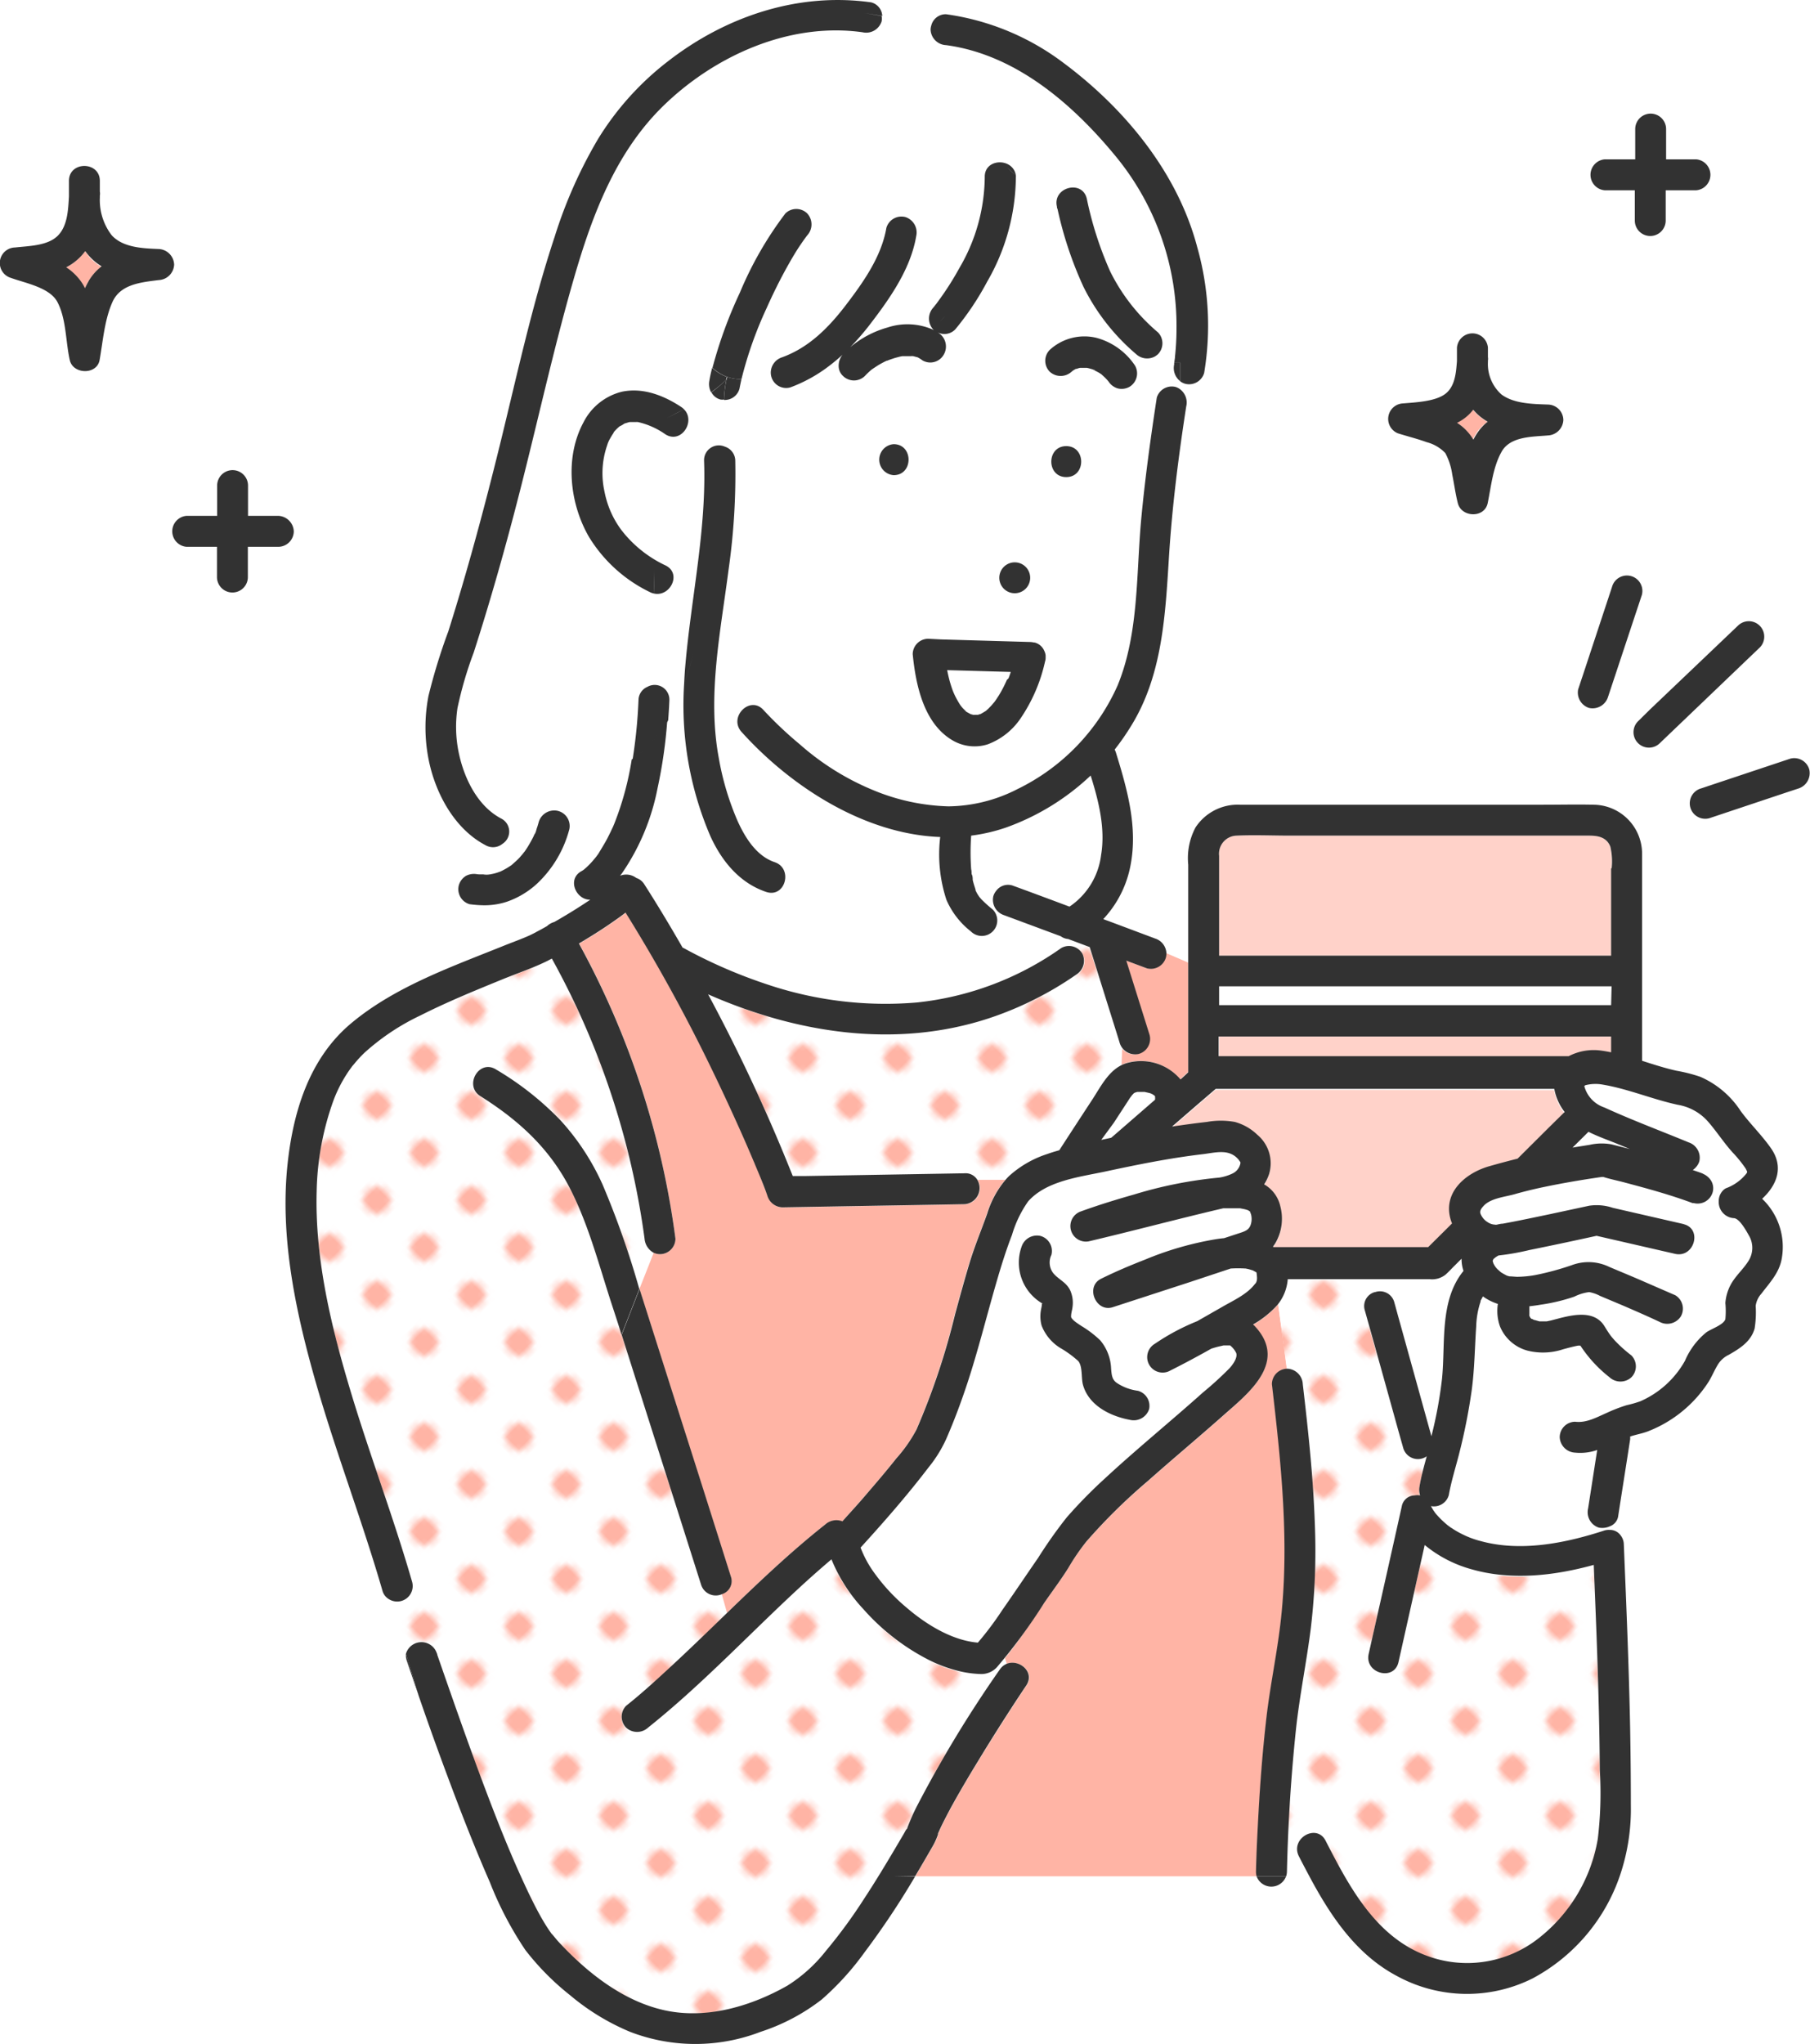 <svg id="レイヤー_1" data-name="レイヤー 1" xmlns="http://www.w3.org/2000/svg" xmlns:xlink="http://www.w3.org/1999/xlink" width="223.89" height="252.72" viewBox="0 0 223.89 252.72"><defs><style>.cls-1{fill:none;}.cls-2{fill:#fff;}.cls-3{fill:#ffb4a5;}.cls-4{fill:url(#新規パターン1_2);}.cls-5{fill:#ffd2c9;}.cls-6{fill:#323232;}</style><pattern id="新規パターン1_2" data-name="新規パターン1 2" width="12" height="12" patternTransform="translate(602.65 620.11) rotate(-45) scale(0.69)" patternUnits="userSpaceOnUse" viewBox="0 0 12 12"><rect class="cls-1" width="12" height="12"/><rect class="cls-2" x="11.75" y="11.75" width="12.5" height="12.5"/><rect class="cls-2" x="-0.25" y="11.75" width="12.5" height="12.5"/><rect class="cls-2" x="-12.25" y="11.75" width="12.5" height="12.5"/><rect class="cls-2" x="11.75" y="-0.25" width="12.5" height="12.5"/><rect class="cls-2" x="-0.25" y="-0.25" width="12.5" height="12.5"/><circle class="cls-3" cx="6" cy="6" r="2.43"/><rect class="cls-2" x="-12.25" y="-0.25" width="12.5" height="12.5"/><rect class="cls-2" x="11.75" y="-12.25" width="12.5" height="12.5"/><rect class="cls-2" x="-0.25" y="-12.25" width="12.5" height="12.5"/><rect class="cls-2" x="-12.25" y="-12.25" width="12.5" height="12.5"/></pattern></defs><path class="cls-2" d="M303.1,229.9c0-.08,0-.17,0-.25a6.54,6.54,0,0,1-2.41-.7,2,2,0,0,1-2.29-.3,26.17,26.17,0,0,1-6.52-8.33,46.56,46.56,0,0,1-3.21-9.63c-1.71-1.43-3.58-2.73-5.2-4.14a1.36,1.36,0,0,1,0,.2A26.19,26.19,0,0,1,280,219.7a34.74,34.74,0,0,1-3.92,5.85,1.86,1.86,0,0,1-2.16.36l.1.06a2,2,0,0,1,.68,2.62,1.91,1.91,0,0,1-2.61.68,4.45,4.45,0,0,0-.51-.33l-.13-.06h0l-.48-.13a.33.33,0,0,1-.14,0l-.11,0h-.6l-.3,0h0l-.23,0-.31.06-.63.17-.68.23a2.6,2.6,0,0,1-.25.1h0c.16-.05.31-.05,0,0l-.05,0a11.52,11.52,0,0,0-1.15.62l-.53.35-.19.13,0,0a10.33,10.33,0,0,0-.83.79,1.93,1.93,0,0,1-2.7,0,1.68,1.68,0,0,1-.54-1.22,2.15,2.15,0,0,1,.49-1.42c-.54.5-1.11,1-1.7,1.42a18.39,18.39,0,0,1-4.77,2.63,1.9,1.9,0,0,1-2.41-2,10.47,10.47,0,0,1-3.66,1c-.09.4-.17.79-.25,1.19a1.88,1.88,0,0,1-1.91,1.39c-.05,1.93.19,3.86.11,5.78a1.84,1.84,0,0,1,1.28,1.73,83.35,83.35,0,0,1-.83,13.49c-1,7.62-2.64,15.54-1.22,23.21a34.23,34.23,0,0,0,2.35,7.88c1,2.13,2.36,4.31,4.57,5.06s1.32,4.47-1,3.68c-3.3-1.11-5.51-3.83-6.91-6.92a41,41,0,0,1-3.24-18.74,23.69,23.69,0,0,1-2.05,4.45,59.71,59.71,0,0,1-1.21,8.42,27.9,27.9,0,0,1-4.39,10.48l-.24.31a2.06,2.06,0,0,1,2,.27,1.85,1.85,0,0,1,1,.79c1.64,2.56,3.21,5.18,4.73,7.82a.52.52,0,0,0,.13.06,61.86,61.86,0,0,0,10.26,4.47,45.88,45.88,0,0,0,18.6,2.26,37.72,37.72,0,0,0,17.85-6.73,1.7,1.7,0,0,1,1.55-.15l.32-.58-1.08-.4a1.78,1.78,0,0,1-.91-.34l-7-2.6a2,2,0,0,1-1.34-2.35,1.91,1.91,0,0,1,.35-.66l-2.56-.11,0,.09.12.24q.12.23.27.45l.09.13.25.29a16.76,16.76,0,0,0,1.4,1.26A1.91,1.91,0,1,1,278,300a10,10,0,0,1-3.05-3.92,18,18,0,0,1-.77-7.77c-9.36-.36-18.47-6.24-24.58-13-1.64-1.83,1.06-4.54,2.71-2.71a47.74,47.74,0,0,0,4.51,4.26,32.28,32.28,0,0,0,9.08,5.66,26,26,0,0,0,9.31,2,19.11,19.11,0,0,0,8.54-2.14,26,26,0,0,0,12.37-12.8c2.69-6.55,2.28-13.93,2.95-20.85.47-4.93,1.15-9.85,1.9-14.75a1.94,1.94,0,0,1,2.36-1.34,1.7,1.7,0,0,1,.47.22c0-.32,0-.63.05-.94A2.06,2.06,0,0,1,303.1,229.9Zm-34.65,13.69a1.92,1.92,0,0,1,0-3.83C270.91,239.76,270.91,243.59,268.45,243.59Zm15,10.78a1.91,1.91,0,0,1,0,3.82A1.91,1.91,0,0,1,283.43,254.37Zm3.79,12.22h0a20.18,20.18,0,0,1-3,7,8.49,8.49,0,0,1-4.09,3.25,5.37,5.37,0,0,1-4.42-.53c-3.52-2.11-4.49-6.86-4.86-10.61a1.92,1.92,0,0,1,1.91-1.91l1.59,0,11.07.32a2.7,2.7,0,0,1,.41.06h.09a1.78,1.78,0,0,1,1.21,1.05l.05.11.06.18a2,2,0,0,1,.05.24v.06l0,.21A1.35,1.35,0,0,1,287.22,266.59Zm2.58-22.81c-2.47,0-2.46-3.83,0-3.83S292.26,243.78,289.8,243.78Zm7.82-11.17a2,2,0,0,1-1.47.19A2.07,2.07,0,0,1,295,232c-.06-.06-.11-.13-.17-.2s-.22-.24-.34-.35-.25-.23-.37-.33L294,231c-.27-.18-.56-.3-.84-.47l-.16-.06-.43-.12-.23-.05H292c-.14,0-.27,0-.41,0l-.08,0a2.23,2.23,0,0,0-.44.13l-.1,0a4.5,4.5,0,0,0-.41.25l-.12.1a2,2,0,0,1-2.7,0,1.92,1.92,0,0,1,0-2.7,6.35,6.35,0,0,1,5.73-1.5,8.32,8.32,0,0,1,4.82,3.39A1.94,1.94,0,0,1,297.62,232.61Z" transform="translate(-157.91 -184.84)"/><path class="cls-2" d="M374.21,337.26c-.32-.57-1.12-2-1.81-2.12a2,2,0,0,1-1.91-1.91,1.1,1.1,0,0,1,0-.18,1.88,1.88,0,0,1,.44-1.24,1.37,1.37,0,0,1,.48-.38A5.74,5.74,0,0,0,374,329.6c.14-.25,0-.05.08-.19a2.82,2.82,0,0,0-.21-.44,16.24,16.24,0,0,0-1.63-2c-1-1.16-1.88-2.47-2.89-3.64a6.38,6.38,0,0,0-3.86-2.21c-3.14-.68-6.14-2-9.31-2.5a5,5,0,0,0-2.11.08s-.3.22-.14.1,0,.07,0,0a3.81,3.81,0,0,0,2.48,2.65c3.41,1.56,7,2.88,10.41,4.31a2,2,0,0,1,1.34,2.35,1.92,1.92,0,0,1-.43.74,2.05,2.05,0,0,1-.38.34c.37.13.75.25,1.12.39a1.24,1.24,0,0,1,.2.1,2.14,2.14,0,0,1,.95.83,1.82,1.82,0,0,1,.19,1.42,1.93,1.93,0,0,1-2.35,1.34l-.15,0c-2.73-1-5.56-1.79-8.38-2.54-.88-.24-1.79-.41-2.65-.69l-.17,0c-2.33.34-4.65.73-7,1.21-1.27.26-2.53.55-3.78.92s-3,.48-3.89,1.49c-.26.29-.46.57-.35.92a2.15,2.15,0,0,0,.88,1.05,1.77,1.77,0,0,0,.8.3c.13,0,.26,0,.39,0s.47-.07.68-.11c1.93-.35,3.84-.76,5.76-1.16l4.94-1.06a6.3,6.3,0,0,1,2.92.26l8.72,2,.14.05c2.21.66,1.19,4.17-1.16,3.64l-9.71-2.23c-2.77.61-5.55,1.2-8.32,1.76a30.2,30.2,0,0,1-3.8.67l0,0a2.73,2.73,0,0,0-.65.46s0,.1-.08.18v.05c0,.13.15.4.12.35a2.34,2.34,0,0,0,.68.84,1.56,1.56,0,0,0,.44.33c.05,0,.49.26.49.27a2.38,2.38,0,0,0,.38.11c-.05,0,.79.05.91.05a13.67,13.67,0,0,0,2.21-.21,34.06,34.06,0,0,0,4.75-1.3,5.87,5.87,0,0,1,4.43.28c1.2.49,2.39,1,3.58,1.51q2.31,1,4.6,2a1.93,1.93,0,0,1,.68,2.62,2,2,0,0,1-2.61.68c-1.49-.67-3-1.32-4.48-2l-2.9-1.22a4.52,4.52,0,0,0-1.35-.47,5.71,5.71,0,0,0-1.83.56,22.49,22.49,0,0,1-4.19,1c-.45.08-.91.14-1.37.19,0,0,0,0,0,0a.22.22,0,0,1,0,.08v.07c0,.13,0,.26,0,.4s0,.28,0,.41a.52.52,0,0,0,0,.11c0,.05,0,.1,0,.15s.06.08.12.2l.13.14,0,0,.07,0,.27.14.06,0,.59.17.1,0h0l.53,0,.27,0,.52-.11,1.22-.32c1.82-.48,4.21-.91,5.39,1,.23.37.45.73.7,1.08l.1.14a.88.88,0,0,1,.11.14l.36.41a16.82,16.82,0,0,0,2.08,1.87,1.93,1.93,0,0,1,0,2.7,2,2,0,0,1-2.71,0,16.31,16.31,0,0,1-3.6-3.91h-.22l-.09,0c-.61.12-1.2.28-1.8.44a7.92,7.92,0,0,1-4.42.18,5.11,5.11,0,0,1-3.42-3,5.71,5.71,0,0,1-.26-2.78,6.56,6.56,0,0,1-1.85-.93l-.24.45-.05.1,0,.11a6.36,6.36,0,0,0-.19.62,10.57,10.57,0,0,0-.35,2.44c-.18,2.62-.2,5.24-.55,7.85a72.72,72.72,0,0,1-1.59,8c-.42,1.67-1,3.34-1.25,5A1.91,1.91,0,0,1,335,371c.1.18.2.36.31.53l.21.3.11.14a11.74,11.74,0,0,0,1.43,1.39l.35.26.42.27a11.4,11.4,0,0,0,1.08.6,11.17,11.17,0,0,0,2.27.84c4.9,1.34,10.34.29,15.2-1.29a1.82,1.82,0,0,1,.71-.1l0-.74a2.28,2.28,0,0,1-1.38.17,2,2,0,0,1-1.33-2.36c.38-2.41.75-4.83,1.13-7.24a6.28,6.28,0,0,1-2.72.33,2,2,0,0,1-1.92-1.91,1.92,1.92,0,0,1,1.92-1.91c1.39.17,2.67-.56,3.91-1.1a19.24,19.24,0,0,1,2.46-.95,14,14,0,0,0,1.68-.48,11.69,11.69,0,0,0,5.52-5,9.2,9.2,0,0,1,2.64-3.52c.63-.45,2.14-.93,2.36-1.63a10.33,10.33,0,0,0,0-2,5.71,5.71,0,0,1,.6-2.15c.59-1.17,1.63-2,2.3-3.12A3,3,0,0,0,374.21,337.26Z" transform="translate(-157.91 -184.84)"/><path class="cls-3" d="M271.41,228.88h0C271.52,228.93,271.61,228.94,271.41,228.88Z" transform="translate(-157.91 -184.84)"/><path class="cls-3" d="M168.43,215.91a6.37,6.37,0,0,1-.73.84,6.69,6.69,0,0,1-1.62,1.16,6.85,6.85,0,0,1,2,2,5.39,5.39,0,0,1,.32.58c.14-.28.27-.56.44-.84a6.3,6.3,0,0,1,1.6-1.82,6.92,6.92,0,0,1-1.44-1.16C168.8,216.39,168.61,216.15,168.43,215.91Z" transform="translate(-157.91 -184.84)"/><path class="cls-3" d="M230.11,292.42c.28-.19.11-.1,0,0h0Z" transform="translate(-157.91 -184.84)"/><path class="cls-3" d="M271.3,228.82l.1.06h0Z" transform="translate(-157.91 -184.84)"/><path class="cls-3" d="M353.27,351.1c.15,0,.12,0,0,0Z" transform="translate(-157.91 -184.84)"/><path class="cls-3" d="M335.41,371.77Z" transform="translate(-157.91 -184.84)"/><path class="cls-3" d="M230.1,292.42h0a.22.22,0,0,0-.07.06A.23.23,0,0,1,230.1,292.42Z" transform="translate(-157.91 -184.84)"/><path class="cls-3" d="M270.89,228.75h0Z" transform="translate(-157.91 -184.84)"/><path class="cls-3" d="M277.43,272.94c.08.08.07.06,0,0l0,0Z" transform="translate(-157.91 -184.84)"/><path class="cls-3" d="M278.1,293.06a.85.85,0,0,0-.06-.17A.56.56,0,0,0,278.1,293.06Z" transform="translate(-157.91 -184.84)"/><path class="cls-3" d="M280,272.67s-.07,0-.13.1Z" transform="translate(-157.91 -184.84)"/><path class="cls-3" d="M339.07,236.46a6.05,6.05,0,0,1-1,.62,6,6,0,0,1,1.28,1.08,6.16,6.16,0,0,1,.74,1,7.48,7.48,0,0,1,.71-1.14A6,6,0,0,1,341.9,237a7.14,7.14,0,0,1-1-.69,7.55,7.55,0,0,1-.84-.86A5.84,5.84,0,0,1,339.07,236.46Z" transform="translate(-157.91 -184.84)"/><path class="cls-3" d="M270.85,228.74c-.2-.05-.16,0-.07,0h.07Z" transform="translate(-157.91 -184.84)"/><path class="cls-3" d="M293.24,230.52l-.06,0C293.3,230.55,293.47,230.61,293.24,230.52Z" transform="translate(-157.91 -184.84)"/><path class="cls-3" d="M277.28,272.83s.05.05.14.1l-.12-.1Z" transform="translate(-157.91 -184.84)"/><path class="cls-2" d="M274.94,267.71c.08.39.16.79.27,1.19s.27.92.43,1.36l.12.29h0c.09.18.17.38.27.56s.35.64.55.94a1.13,1.13,0,0,1,.1.13,3.47,3.47,0,0,0,.25.29l.34.34,0,0a.57.57,0,0,1,.16.13l.44.24h0l.3.08h0a1.31,1.31,0,0,0,.28,0h.17l.16,0a3,3,0,0,1,.32-.1l0,0s.41-.23.61-.36h0l.18-.15a3.51,3.51,0,0,0,.34-.33c.21-.2.39-.43.58-.65l.2-.28.32-.49a13.37,13.37,0,0,0,.65-1.17c.1-.2.2-.41.29-.61a1.83,1.83,0,0,0,.07-.17l.08-.19c.1-.26.19-.52.28-.79Z" transform="translate(-157.91 -184.84)"/><path class="cls-3" d="M278,292.89h0v0Z" transform="translate(-157.91 -184.84)"/><path class="cls-3" d="M300.2,320.06l.17.06A.27.27,0,0,0,300.2,320.06Z" transform="translate(-157.91 -184.84)"/><path class="cls-3" d="M300.91,320.65s0,0,0-.07S300.91,320.61,300.91,320.65Z" transform="translate(-157.91 -184.84)"/><polygon class="cls-3" points="142.93 135.63 142.93 135.62 142.92 135.63 142.93 135.63"/><path class="cls-3" d="M300.86,320.52v0l0,0h0Z" transform="translate(-157.91 -184.84)"/><path class="cls-3" d="M298.76,319.87h0Z" transform="translate(-157.91 -184.84)"/><path class="cls-2" d="M295.48,325.64l.73-.63,4.7-4.08v-.22l0-.07c-.05,0-.11-.1-.06-.16s-.07-.07-.06-.07l-.07-.07,0,0-.15-.09-.13-.09h0l-.17-.06c-.24-.07-.48-.11-.71-.17h-.93l-.28.09-.15.09a1,1,0,0,1-.18.19,3.15,3.15,0,0,1-.22.29c-.12.17-.23.35-.34.52l-1.72,2.64-1.43,2.19Z" transform="translate(-157.91 -184.84)"/><path class="cls-3" d="M234.59,237.49l0,0Z" transform="translate(-157.91 -184.84)"/><path class="cls-4" d="M281.34,390.89a2.6,2.6,0,0,1-2.17,1,13.28,13.28,0,0,1-2.26-.27,17.37,17.37,0,0,1-4.51-1.67,27.38,27.38,0,0,1-7.73-6.1,19.94,19.94,0,0,1-3.93-6.14q-1.67,1.41-3.28,2.88c-6.5,5.92-12.53,12.45-19.41,17.93a2,2,0,0,1-2.71,0,1.93,1.93,0,0,1,0-2.7c1.69-1.34,3.29-2.78,4.87-4.24,2.59-2.37,5.12-4.83,7.65-7.28l-.65-2.31a1.9,1.9,0,0,1-2.58-1.18l-2.31-7.27q-3.75-11.82-7.51-23.62l-.32.81.32-.81c-.49-1.52-1-3-1.45-4.55-1.45-4.53-2.7-9.19-4.86-13.44-2.53-5-6.36-8.55-11.14-11.52-2.09-1.3-.17-4.61,1.93-3.3a37.43,37.43,0,0,1,8,6.31,30,30,0,0,1,5.18,7.91A108.41,108.41,0,0,1,237,344.22l1.75-4.46a2.18,2.18,0,0,1-1.13-1.74,98.72,98.72,0,0,0-11.45-34.62l-.45.24c-1.81.91-3.77,1.56-5.64,2.32-3.42,1.4-6.86,2.8-10.16,4.47A28.4,28.4,0,0,0,203,315a15.5,15.5,0,0,0-1.3,1.39l-.24.28-.13.18c-.16.22-.32.44-.46.66a17,17,0,0,0-1.69,3.3,35,35,0,0,0-2.11,11.33c-.23,8.42,1.8,16.74,4.21,24.75s5.33,15.64,7.61,23.57a1.92,1.92,0,0,1-2.81,2.14l2,6.69a2,2,0,0,1,3.78-.19c0,.1.07.2.1.31,2,5.75,4,11.49,6.15,17.17,1.48,3.86,2.86,7.33,4.54,11,.68,1.48,1.39,3,2.19,4.37.32.55.64,1.09,1,1.61.08.12.17.23.24.35.31.29.58.66.86,1,3.6,3.89,7.92,7.38,13.21,8.52s10.61-.49,15.14-3.06a18.68,18.68,0,0,0,4.74-4.27,63.18,63.18,0,0,0,4.72-6.43c1.42-2.16,2.76-4.38,4.07-6.6l.83-1.41c.12-.19.22-.42.35-.6l.08-.1s0-.06.05-.12c.32-.78.65-1.55,1-2.31a148.89,148.89,0,0,1,10.4-17.2,1.92,1.92,0,0,1,.86-.73c-.07-.24-.15-.47-.23-.71C281.94,390.21,281.65,390.56,281.34,390.89Z" transform="translate(-157.91 -184.84)"/><path class="cls-3" d="M317.1,354.08l-1.08-8-.14.18a12,12,0,0,1-3,2.4,6.93,6.93,0,0,1,1,1.2c2.66,4.05-1.94,7.59-4.63,10-3.1,2.75-6.28,5.4-9.38,8.15a70.82,70.82,0,0,0-7.61,7.49,27.18,27.18,0,0,0-2.23,3.26c-.92,1.49-2,2.9-3,4.35-1.54,2.26-3.05,4.63-4.81,6.75.08.24.16.47.23.71,1.52-.63,3.57,1,2.44,2.66l-.33.49-.93,1.43a.36.36,0,0,1,0,.1.36.36,0,0,0,0-.1q-2.43,3.72-4.75,7.51c-1.15,1.88-2.27,3.78-3.33,5.71-.44.83-.88,1.66-1.28,2.51-.1.21-.19.43-.29.64,0,0,0,0,0,.06l0,.06a8.66,8.66,0,0,1-.58,1.32q-1.11,1.93-2.26,3.87h42.25a2.14,2.14,0,0,1-.08-.58c.05-2.23.16-4.47.28-6.7.22-4.09.53-8.18,1-12.25s1.39-8.31,1.83-12.5c1-9.59,0-19.28-1.14-28.82A1.91,1.91,0,0,1,317.1,354.08Z" transform="translate(-157.91 -184.84)"/><path class="cls-4" d="M355.78,403.82q0-4.29-.15-8.59c-.14-5.6-.37-11.19-.6-16.79-4.91,1.35-10.2,1.95-15.12.54a15.65,15.65,0,0,1-5.79-3l-3.24,14.47c-.54,2.41-4.23,1.39-3.69-1l.51-2.28q1.79-8,3.58-15.95a1.64,1.64,0,0,1,1.59-1.37,1.94,1.94,0,0,1,.68,0,2.23,2.23,0,0,1-.07-1.12c.21-1.26.56-2.49.89-3.72a1.89,1.89,0,0,1-2.9-1l-.6-2.13q-2.07-7.45-4.16-14.92a1.79,1.79,0,0,1,1.27-2.26l-.5-1.63H317.2a5.68,5.68,0,0,1-1.18,3.15l1.08,8h0a2,2,0,0,1,1.91,1.92c.67,5.73,1.29,11.48,1.49,17.26a81,81,0,0,1-.5,12.93c-.53,4.2-1.39,8.33-1.84,12.54-.61,5.82-1,11.69-1.11,17.54a2.13,2.13,0,0,1-.11.58h2.81c-.42-.79-.84-1.58-1.24-2.37-1.12-2.19,2.18-4.12,3.3-1.93,2.93,5.7,6.21,11.94,12.61,14.26a14.29,14.29,0,0,0,13.63-2.11,19.78,19.78,0,0,0,7.43-12.37A47.27,47.27,0,0,0,355.78,403.82Z" transform="translate(-157.91 -184.84)"/><path class="cls-3" d="M278.81,330.69a2,2,0,0,1-1.52,3.06l-2.78.05-19.78.34a2,2,0,0,1-1.85-1.41c-.33-.87-.69-1.74-1-2.6l-.53-1.26-.09-.23-.05-.11c-.1-.22-.19-.45-.29-.68q-.7-1.65-1.44-3.3-1.86-4.16-3.86-8.25a206.62,206.62,0,0,0-10.29-18.6c-.62.49-1.28.94-1.9,1.37-1.26.87-2.56,1.67-3.87,2.45A103.78,103.78,0,0,1,241.46,338a1.92,1.92,0,0,1-1.91,1.91,1.94,1.94,0,0,1-.78-.17L237,344.22c.11.33.21.67.32,1L242,359.93q3.15,9.9,6.29,19.82a1.69,1.69,0,0,1-1.1,2.2l.65,2.31c3.91-3.78,7.85-7.53,12.11-10.9a2.06,2.06,0,0,1,2.12-.39c1.05-1.17,2.1-2.34,3.13-3.53,1.2-1.39,2.39-2.79,3.53-4.23a18.17,18.17,0,0,0,2.51-3.59A88,88,0,0,0,276,347.37c.58-2.13,1.16-4.27,1.8-6.38s1.46-4,2.17-6.05a11.82,11.82,0,0,1,2.32-4.25Z" transform="translate(-157.91 -184.84)"/><path class="cls-2" d="M283.09,294.31c2.36.86,4.72,1.74,7.07,2.62a9,9,0,0,0,3.91-6.38c.55-3.28-.32-6.65-1.29-9.83a29.82,29.82,0,0,1-10.47,6.43,21.57,21.57,0,0,1-4.31,1,28.88,28.88,0,0,0,0,4.16c0,.18,0,.36.05.54h0c.11.23.09.25.06.18,0,.2,0,.43.08.6.09.42.23.81.35,1.21l2.56.11A1.82,1.82,0,0,1,283.09,294.31Z" transform="translate(-157.91 -184.84)"/><path class="cls-4" d="M296.36,313.8c-.16-.54-.33-1.08-.5-1.62q-1.62-5.13-3.22-10.26l-1.59-.59-.32.58a1.9,1.9,0,0,1,.38,3.45c-1.11.77-2.26,1.48-3.43,2.14l-.2.36.2-.36a40.73,40.73,0,0,1-7.33,3.26c-11.55,3.82-23.89,1.88-34.81-2.94A216.15,216.15,0,0,1,256,330.29l1.49,0,19.79-.34a1.67,1.67,0,0,1,1.52.76h3.51a6.14,6.14,0,0,1,.43-.45,13,13,0,0,1,4.7-2.69c.48-.17,1-.32,1.47-.46l0,0q2-3.15,4.1-6.29c1-1.54,1.94-3.44,3.64-4.25l.08-2A2.2,2.2,0,0,1,296.36,313.8Z" transform="translate(-157.91 -184.84)"/><path class="cls-3" d="M304.89,317.41V303.86l-2.76-1.19a2.08,2.08,0,0,1-.06.54,1.94,1.94,0,0,1-2.35,1.34l-2.55-.95,2.88,9.18a1.93,1.93,0,0,1-1.33,2.35,1.9,1.9,0,0,1-2-.63l-.08,2a4.32,4.32,0,0,1,.81-.29,6.39,6.39,0,0,1,6.44,2.07l.09-.07c.27-.24.57-.52.87-.81Z" transform="translate(-157.91 -184.84)"/><path class="cls-2" d="M225.58,299.38a2.19,2.19,0,0,1,.9-.51c.37-.21.74-.42,1.1-.64,1.14-.67,2.26-1.38,3.36-2.12-1.75.06-2.94-2.53-1.07-3.54l.23-.14h0l.29-.24a10.21,10.21,0,0,0,.8-.81c.16-.18.31-.37.47-.56v0l.27-.37c.37-.55.72-1.11,1-1.69.2-.37.38-.74.56-1.11.08-.18.17-.36.25-.53l.14-.33a37,37,0,0,0,2.18-8l-.31.24.31-.24a62.64,62.64,0,0,0,.73-7.35,1.81,1.81,0,0,1,1.11-1.64c.17-3.85.64-7.77.83-11.54a1.68,1.68,0,0,1-.46-.16,18,18,0,0,1-7.56-6.84c-2.41-4.16-3-9.84-.67-14.17a7.28,7.28,0,0,1,4.76-3.78c2.61-.54,5.18.47,7.34,1.9a1.69,1.69,0,0,1,.32.27,29.72,29.72,0,0,0,3.4-2.09,2.15,2.15,0,0,1-.21-1.46c.09-.53.21-1,.34-1.57l-.3-.28.3.28a55,55,0,0,1,3.4-9.32,44.35,44.35,0,0,1,5.62-9.77,1.93,1.93,0,0,1,2.7,0,2,2,0,0,1,0,2.71c-.2.25-.8,1.1-1.15,1.64-.46.72-.89,1.46-1.31,2.21-.93,1.67-1.78,3.39-2.56,5.14a48.48,48.48,0,0,0-3.11,8.78,10.47,10.47,0,0,0,3.66-1,2,2,0,0,1,1.39-1.72c3.3-1.2,5.83-3.73,7.9-6.47s4.36-6,5-9.53a1.94,1.94,0,0,1,2.36-1.34,2,2,0,0,1,1.33,2.36c-.7,4-3.23,7.67-5.68,10.86a31.14,31.14,0,0,1-2.48,2.87,12.4,12.4,0,0,1,4.62-2.44,7.86,7.86,0,0,1,5.55.24l.05,0a2,2,0,0,1,.05-2.65l.3-.38.09-.11.45-.62a35.74,35.74,0,0,0,2.38-3.77,22.54,22.54,0,0,0,3.15-11.21c-.06-2.39,3.54-2.44,3.8-.2,1.62,1.41,3.49,2.71,5.2,4.14,0-.1-.05-.19-.07-.28-.57-2.4,3.11-3.41,3.69-1a43.75,43.75,0,0,0,2.89,9,23.52,23.52,0,0,0,5.92,7.55,1.93,1.93,0,0,1,0,2.71,2.26,2.26,0,0,1-.41.3,6.54,6.54,0,0,0,2.41.7.59.59,0,0,1,0-.13s0-.07,0-.1c.05-.45,0-.2,0,0v.1c0-.2.05-.39.07-.59a33.39,33.39,0,0,0,.19-3.6,33,33,0,0,0-7.6-21.29c-5.31-6.43-12.34-12.5-20.91-13.65a2,2,0,0,1-1.91-1.91,1.67,1.67,0,0,1,.08-.49c-2-.46-4-.83-6-1.18a1.64,1.64,0,0,1,0,.67,2,2,0,0,1-2.35,1.34c-9-1.27-18.25,2.88-24.63,9.08-5.89,5.73-8.84,13.57-11.07,21.31s-4.08,15.88-6.06,23.84c-1.88,7.56-4,15.06-6.35,22.48a47.05,47.05,0,0,0-2,6.84,15.67,15.67,0,0,0,.22,5.83c.71,3.12,2.38,6.38,5.21,7.85a1.8,1.8,0,0,1,.14,3.11,6.15,6.15,0,0,0,2.16,1.64l0,0,.3-.35c0-.05.3-.41.14-.16l.16-.23.22-.33c.14-.22.28-.44.4-.67s.25-.46.37-.69.11-.23.16-.35.07-.16.11-.23l-.1.22c.13-.1.24-.62.29-.77s.16-.51.23-.76a2,2,0,0,1,2.36-1.34,1.93,1.93,0,0,1,1.33,2.35,14.16,14.16,0,0,1-4,6.75,10.71,10.71,0,0,1-3.72,2.23,8.92,8.92,0,0,1-3,.44,11.53,11.53,0,0,0,2.95,2.77,32.21,32.21,0,0,0,3.66.52l.1-.06C224.71,299.87,225.14,299.63,225.58,299.38Z" transform="translate(-157.91 -184.84)"/><path class="cls-3" d="M273.35,225.55l-.05-.06-.05,0,.2.1Z" transform="translate(-157.91 -184.84)"/><path class="cls-2" d="M240.66,271.4c0,.84-.09,1.68-.15,2.51a23.69,23.69,0,0,0,2.05-4.45c0-.78.08-1.55.15-2.32.73-8.46,2.63-16.8,2.32-25.34a1.83,1.83,0,0,1,2.55-1.73c.08-1.92-.16-3.85-.11-5.78a1.61,1.61,0,0,1-.44,0,1.78,1.78,0,0,1-1.12-.89,29.72,29.72,0,0,1-3.4,2.09c1.49,1.47-.32,4.32-2.25,3A9.52,9.52,0,0,0,237,237a1.08,1.08,0,0,0-.4-.05h-.78a2.27,2.27,0,0,0-.25.06l-.43.13a3.33,3.33,0,0,1-.59.34,5.18,5.18,0,0,0-.74.74s0,0,0,.05l-.15.23c-.1.15-.19.31-.28.47a3.66,3.66,0,0,0-.38.87,10.51,10.51,0,0,0-.46,5c0,.16.16.88.25,1.25s.24.87.39,1.29a11.48,11.48,0,0,0,1.64,3,14.91,14.91,0,0,0,5.42,4.31c2,1,.51,3.94-1.47,3.46-.19,3.77-.66,7.69-.83,11.54A1.82,1.82,0,0,1,240.66,271.4Z" transform="translate(-157.91 -184.84)"/><path class="cls-3" d="M342.52,340.45c0-.13,0-.14,0,0a.1.1,0,0,1,0,0v0Z" transform="translate(-157.91 -184.84)"/><path class="cls-3" d="M300.91,320.64a.45.45,0,0,1,0-.06l0-.06,0,.12Z" transform="translate(-157.91 -184.84)"/><path class="cls-5" d="M313.23,315.49H352a6.72,6.72,0,0,1,4.15-.67c.37.05.73.12,1.1.19v-2H308.71v2.48Z" transform="translate(-157.91 -184.84)"/><path class="cls-5" d="M313.23,303h44V292.23a8,8,0,0,0-.14-2.72c-.47-1.17-1.54-1.35-2.63-1.35h-37c-2.19,0-4.41-.1-6.6,0a2.24,2.24,0,0,0-2.16,2.5V303Z" transform="translate(-157.91 -184.84)"/><path class="cls-5" d="M325,319.6H308.26l-2.33,2-3.07,2.66c1.44-.21,2.87-.41,4.31-.57a9.76,9.76,0,0,1,3.45,0,6.45,6.45,0,0,1,2.78,1.58,4.6,4.6,0,0,1,1.46,4.87,5.52,5.52,0,0,1-.61,1.27,4.15,4.15,0,0,1,2,2.71,6,6,0,0,1-.62,4.57,4.43,4.43,0,0,1-.29.42l.08.06h19.18L337,336.8l.59-.59a5.12,5.12,0,0,1-.31-1.08c-.51-3.14,2.24-5.28,4.94-6,1.16-.33,2.31-.64,3.48-.93l3.93-3.91,1.8-1.79a6.5,6.5,0,0,1-1.28-2.86Z" transform="translate(-157.91 -184.84)"/><path class="cls-6" d="M238,269.76a44.31,44.31,0,0,0,.14,6.93,44.31,44.31,0,0,1-.14-6.93,1.81,1.81,0,0,0-1.11,1.64,62.64,62.64,0,0,1-.73,7.35,17,17,0,0,0,4.4-4.84c.06-.83.12-1.67.15-2.51A1.82,1.82,0,0,0,238,269.76Z" transform="translate(-157.91 -184.84)"/><path class="cls-6" d="M291.79,302.75a1.92,1.92,0,0,0-2.61-.69,37.72,37.72,0,0,1-17.85,6.73,45.88,45.88,0,0,1-18.6-2.26,61.86,61.86,0,0,1-10.26-4.47.52.52,0,0,1-.13-.06c-1.52-2.64-3.09-5.26-4.73-7.82a1.85,1.85,0,0,0-1-.79,2.06,2.06,0,0,0-2-.27l.24-.31a27.9,27.9,0,0,0,4.39-10.48,59.71,59.71,0,0,0,1.21-8.42,17,17,0,0,1-4.4,4.84,37,37,0,0,1-2.18,8l-.14.33c-.08.17-.17.35-.25.53-.18.37-.36.74-.56,1.11-.32.58-.67,1.14-1,1.69l-.27.37v0c-.16.19-.31.38-.47.56a10.21,10.21,0,0,1-.8.81l-.29.24c.12-.1.29-.19,0,0h0a.23.23,0,0,0-.07.07.22.22,0,0,1,.07-.06l-.23.14c-1.87,1-.68,3.6,1.07,3.54-1.1.74-2.22,1.45-3.36,2.12-.36.22-.73.43-1.1.64a2.19,2.19,0,0,0-.9.51c-.44.25-.87.49-1.32.72l-.1.06c3.32.24,6.93-.29,8.58-3.58-1.65,3.29-5.26,3.82-8.58,3.58l-.61.31c-1,.46-2.07.84-3.1,1.25-6.55,2.65-13.69,5.12-19.17,9.74-5.16,4.36-7.14,11-7.81,17.53-.87,8.51.84,17.17,3.1,25.34,2.53,9.18,6,18.05,8.65,27.19a1.76,1.76,0,0,0,.88,1.12l-1.61-5.29,1.61,5.29a1.92,1.92,0,0,0,2.81-2.14c-2.28-7.93-5.23-15.66-7.61-23.57s-4.44-16.33-4.21-24.75a35,35,0,0,1,2.11-11.33,17,17,0,0,1,1.69-3.3c.14-.22.3-.44.46-.66l.13-.18.24-.28A15.5,15.5,0,0,1,203,315a28.4,28.4,0,0,1,6.92-4.61c3.3-1.67,6.74-3.07,10.16-4.47,1.87-.76,3.83-1.41,5.64-2.32l.45-.24A98.72,98.72,0,0,1,237.64,338a2.18,2.18,0,0,0,1.13,1.74l.33-.87-.33.87a1.94,1.94,0,0,0,.78.17,1.92,1.92,0,0,0,1.91-1.91,103.78,103.78,0,0,0-11.94-36.5c1.31-.78,2.61-1.58,3.87-2.45.62-.43,1.28-.88,1.9-1.37a206.62,206.62,0,0,1,10.29,18.6q2,4.09,3.86,8.25.74,1.65,1.44,3.3c.1.23.19.46.29.68l.05.11.09.23.53,1.26c.35.86.71,1.73,1,2.6a2,2,0,0,0,1.85,1.41l19.78-.34,2.78-.05a2,2,0,0,0,1.52-3.06h0a1.67,1.67,0,0,0-1.52-.76l-19.79.34-1.49,0a216.15,216.15,0,0,0-10.47-22.47c10.92,4.82,23.26,6.76,34.81,2.94a42.09,42.09,0,0,0,10.76-5.4A2,2,0,0,0,291.79,302.75Z" transform="translate(-157.91 -184.84)"/><path class="cls-6" d="M317.1,416.26c.13-5.85.5-11.72,1.11-17.54.45-4.21,1.31-8.34,1.84-12.54a81,81,0,0,0,.5-12.93c-.2-5.78-.82-11.53-1.49-17.26a2,2,0,0,0-1.91-1.92,1.92,1.92,0,0,0-1.91,1.92c1.11,9.54,2.16,19.23,1.14,28.82-.44,4.19-1.35,8.31-1.83,12.5s-.78,8.16-1,12.25c-.12,2.23-.23,4.47-.28,6.7a2.14,2.14,0,0,0,.08.58H317A2.13,2.13,0,0,0,317.1,416.26Z" transform="translate(-157.91 -184.84)"/><path class="cls-6" d="M313.35,416.84a1.94,1.94,0,0,0,3.64,0Z" transform="translate(-157.91 -184.84)"/><path class="cls-6" d="M354.46,272.37a2,2,0,0,0,2.35-1.34L360.47,260c.18-.53.35-1.06.53-1.59a1.91,1.91,0,1,0-3.69-1l-3.66,11.08c-.18.53-.35,1.06-.53,1.59A2,2,0,0,0,354.46,272.37Z" transform="translate(-157.91 -184.84)"/><path class="cls-6" d="M360.49,274.06a1.91,1.91,0,0,0,2.7,2.7l10.87-10.4,1.56-1.49a1.91,1.91,0,0,0-2.7-2.7L362,272.57Z" transform="translate(-157.91 -184.84)"/><path class="cls-6" d="M379.37,278.64l-9.66,3.22-1.37.46a1.91,1.91,0,1,0,1,3.69l9.67-3.23,1.37-.45a2,2,0,0,0,1.33-2.35A1.93,1.93,0,0,0,379.37,278.64Z" transform="translate(-157.91 -184.84)"/><path class="cls-6" d="M208.22,390.15c.49,1.47,1,2.94,1.5,4.4l-1.59-5.22A1.84,1.84,0,0,0,208.22,390.15Z" transform="translate(-157.91 -184.84)"/><path class="cls-6" d="M268.59,416.84h2.51q1.15-1.93,2.26-3.87a8.66,8.66,0,0,0,.58-1.32l0-.06s0,0,0-.06c.1-.21.19-.43.29-.64.4-.85.84-1.68,1.28-2.51,1.06-1.93,2.18-3.83,3.33-5.71q2.75-4.53,5.68-8.94l.33-.49c1.37-2.06-1.94-4-3.3-1.93a148.89,148.89,0,0,0-10.4,17.2c-.37.76-.7,1.53-1,2.31,0,.06,0,.09-.05.12l-.08.1c-.13.18-.23.41-.35.6l-.83,1.41c-1.31,2.22-2.65,4.44-4.07,6.6a63.18,63.18,0,0,1-4.72,6.43,18.68,18.68,0,0,1-4.74,4.27c-4.53,2.57-10,4.17-15.14,3.06s-9.61-4.63-13.21-8.52c-.28-.31-.55-.68-.86-1-.07-.12-.16-.23-.24-.35-.36-.52-.68-1.06-1-1.61-.8-1.42-1.51-2.89-2.19-4.37-1.68-3.64-3.06-7.11-4.54-11C216,400.94,214,395.2,212,389.45c0-.11-.07-.21-.1-.31a2,2,0,0,0-3.78.19l1.59,5.22q1.89,5.49,3.93,10.91c1.52,4.06,3.11,8.1,4.85,12.07a43.15,43.15,0,0,0,4.4,8.41,32.15,32.15,0,0,0,5.53,5.59,28.52,28.52,0,0,0,7.42,4.53,22.46,22.46,0,0,0,16.16,0,24.81,24.81,0,0,0,7.56-4,34.54,34.54,0,0,0,5.27-5.8,100.63,100.63,0,0,0,6.26-9.38Z" transform="translate(-157.91 -184.84)"/><path class="cls-2" d="M308.71,309.18h48.55v-2.33H308.71Z" transform="translate(-157.91 -184.84)"/><path class="cls-6" d="M248.31,379.75q-3.13-9.92-6.29-19.82l-4.68-14.71c-.11-.33-.21-.67-.32-1l-2.21,5.66q3.75,11.81,7.51,23.62l2.31,7.27a1.9,1.9,0,0,0,2.58,1.18l-1.44-5.11,1.44,5.11A1.69,1.69,0,0,0,248.31,379.75Z" transform="translate(-157.91 -184.84)"/><path class="cls-6" d="M232.44,331.29a30,30,0,0,0-5.18-7.91,37.43,37.43,0,0,0-8-6.31c-2.1-1.31-4,2-1.93,3.3,4.78,3,8.61,6.52,11.14,11.52,2.16,4.25,3.41,8.91,4.86,13.44.48,1.51,1,3,1.45,4.55l2.21-5.66A108.41,108.41,0,0,0,232.44,331.29Z" transform="translate(-157.91 -184.84)"/><path class="cls-6" d="M277.3,272.83l.12.1,0,0A.57.57,0,0,0,277.3,272.83Z" transform="translate(-157.91 -184.84)"/><path class="cls-6" d="M272.72,263.82a1.92,1.92,0,0,0-1.91,1.91c.37,3.75,1.34,8.5,4.86,10.61a5.37,5.37,0,0,0,4.42.53,8.49,8.49,0,0,0,4.09-3.25,20.18,20.18,0,0,0,3-7h0a1.35,1.35,0,0,0,.07-.49l0-.21s0,0,0-.06a2,2,0,0,0-.05-.24l-.06-.18-.05-.11a1.78,1.78,0,0,0-1.21-1.05h-.09a2.7,2.7,0,0,0-.41-.06l-11.07-.32Zm7.1,8.95c.06-.06.12-.11.13-.1Zm2.63-3.86a1.83,1.83,0,0,1-.07.17c-.09.2-.19.41-.29.61a13.37,13.37,0,0,1-.65,1.17l-.32.49-.2.28c-.19.22-.37.45-.58.65a3.51,3.51,0,0,1-.34.33l-.18.15h0c-.2.13-.57.34-.61.36l0,0a3,3,0,0,0-.32.1l-.16,0h-.17a1.31,1.31,0,0,1-.28,0h0l-.3-.08h0l-.44-.24s.05.06,0,0h0c-.09-.05-.15-.09-.14-.1h0l0,0-.34-.34a3.47,3.47,0,0,1-.25-.29,1.13,1.13,0,0,0-.1-.13c-.2-.3-.38-.62-.55-.94s-.18-.38-.27-.56h0l-.12-.29c-.16-.44-.31-.9-.43-1.36s-.19-.8-.27-1.19l7.87.22c-.09.27-.18.53-.28.79Z" transform="translate(-157.91 -184.84)"/><path class="cls-6" d="M194.25,250.54a2,2,0,0,0-1.91-1.92h-3.75v-3.74a1.91,1.91,0,1,0-3.82,0v3.74H181a1.92,1.92,0,0,0,0,3.83h3.75v3.74a1.91,1.91,0,1,0,3.82,0v-3.74h3.75A1.93,1.93,0,0,0,194.25,250.54Z" transform="translate(-157.91 -184.84)"/><path class="cls-6" d="M356.38,208.37h3.75v3.74a1.91,1.91,0,1,0,3.82,0v-3.74h3.75a1.92,1.92,0,0,0,0-3.83H364V200.8a1.91,1.91,0,1,0-3.82,0v3.74h-3.75a1.92,1.92,0,0,0,0,3.83Z" transform="translate(-157.91 -184.84)"/><path class="cls-6" d="M177.55,215.63c-1.93-.08-4.43-.16-5.83-1.71a7.13,7.13,0,0,1-1.46-4.6,2.45,2.45,0,0,0,0-.27,1.51,1.51,0,0,0,0-.53v-1.31c0-2.46-3.83-2.47-3.82,0,0,.64,0,1.28,0,1.93-.1,1.65-.17,3.71-1.45,4.91s-3.57,1.2-5.22,1.39a1.92,1.92,0,0,0-.51,3.76c1.82.66,4.82,1.19,5.76,3,1.1,2.11,1,4.85,1.52,7.16.39,1.78,3.35,1.86,3.69,0,.42-2.36.6-4.94,1.58-7.16s3.51-2.45,5.73-2.73a2,2,0,0,0,1.91-1.91A2,2,0,0,0,177.55,215.63Zm-8.69,4c-.17.28-.3.56-.44.84a5.39,5.39,0,0,0-.32-.58,6.85,6.85,0,0,0-2-2,6.69,6.69,0,0,0,1.62-1.16,6.37,6.37,0,0,0,.73-.84c.18.24.37.48.59.72a6.92,6.92,0,0,0,1.44,1.16A6.3,6.3,0,0,0,168.86,219.61Z" transform="translate(-157.91 -184.84)"/><path class="cls-6" d="M330.83,238.42c1.18.37,2.39.67,3.55,1.09a4.88,4.88,0,0,1,2.31,1.35,8,8,0,0,1,.86,2.67c.24,1.17.39,2.36.69,3.53.45,1.77,3.29,1.87,3.69,0,.44-2.13.65-4.47,1.73-6.38s3.84-1.83,5.71-2a2,2,0,0,0,1.92-1.91,1.94,1.94,0,0,0-1.92-1.91c-1.85-.07-4.18-.09-5.74-1.25a5.05,5.05,0,0,1-1.67-4c0-.06,0-.12,0-.18a1.29,1.29,0,0,0,0-.44v-1.15a1.92,1.92,0,0,0-3.83,0c0,.54,0,1.08,0,1.63-.11,1.45-.23,3.21-1.51,4.12s-3.64,1-5.3,1.14A1.92,1.92,0,0,0,330.83,238.42Zm10.1-2.13a7.14,7.14,0,0,0,1,.69,6,6,0,0,0-1.06,1.08,7.48,7.48,0,0,0-.71,1.14,6.16,6.16,0,0,0-.74-1,6,6,0,0,0-1.28-1.08,6.05,6.05,0,0,0,1-.62,5.84,5.84,0,0,0,1-1A7.55,7.55,0,0,0,340.93,236.29Z" transform="translate(-157.91 -184.84)"/><path class="cls-2" d="M310,351.22h0Z" transform="translate(-157.91 -184.84)"/><path class="cls-2" d="M311.28,328.65v0h0Z" transform="translate(-157.91 -184.84)"/><path class="cls-2" d="M311.28,328.62v0l0,0S311.3,328.63,311.28,328.62Z" transform="translate(-157.91 -184.84)"/><path class="cls-2" d="M311.26,334.34Z" transform="translate(-157.91 -184.84)"/><path class="cls-2" d="M313.29,342.39a.85.85,0,0,0,0-.09h0s0,0-.06,0a3.7,3.7,0,0,1-.37-.2c-.22-.07-.43-.14-.65-.19l-.29-.06h-.11a14.2,14.2,0,0,0-1.6,0h-.1l-5,1.66-9.62,3.13c-2.06.66-3.4-2.53-1.47-3.5,1.77-.88,3.61-1.66,5.46-2.38a39.74,39.74,0,0,1,8.66-2.51q.54-.09,1.14-.15l2.13-.7c.66-.23,1.11-.44,1.25-1.36a2.33,2.33,0,0,0-.05-.87l-.14-.38a1.18,1.18,0,0,1-.22-.14l-.25-.08c-.24-.07-.49-.11-.74-.16h-.11l-.49,0c-.5,0-1,0-1.5,0-5.56,1.3-11.09,2.78-16.65,4.09a1.92,1.92,0,0,1-1-3.69c2.18-.79,4.41-1.48,6.64-2.11a52.57,52.57,0,0,1,10.55-2.09,6,6,0,0,0,1.59-.49,1.77,1.77,0,0,0,1-1.25s0-.06,0-.07v0l0-.1-.06-.08-.18-.25c-1.17-1.37-2.83-.84-4.44-.65-4.06.48-8.08,1.29-12.07,2.15-3.22.7-7.26,1.15-9.5,3.68a14.06,14.06,0,0,0-2,4.15c-.71,1.83-1.3,3.71-1.85,5.6-1.24,4.24-2.29,8.53-3.67,12.73-.78,2.36-1.65,4.67-2.64,6.95a16.2,16.2,0,0,1-2.18,3.49c-2.62,3.43-5.48,6.7-8.39,9.89a13.45,13.45,0,0,0,1.83,3.31,23.24,23.24,0,0,0,3.87,4.12c2.45,2.11,5.66,4.06,8.81,4.32a39.61,39.61,0,0,0,3-4c1.5-2.14,2.95-4.31,4.44-6.46a57.48,57.48,0,0,1,3.53-5,59.15,59.15,0,0,1,4.7-4.8c4-3.67,8.14-7.09,12.17-10.67a42.55,42.55,0,0,0,3.29-3c.48-.53,1-1.34.82-1.89a2.8,2.8,0,0,0-.75-.93h-.1c-.15,0-.16,0-.12,0h-.58l-.52.12c-.32.08-.64.18-1,.28-1.67.94-3.35,1.84-5.06,2.7a1.91,1.91,0,0,1-1.93-3.3,27.36,27.36,0,0,1,5.23-2.79c1-.55,1.95-1.09,2.91-1.66,1.45-.86,3.3-1.63,4.28-3C313.41,343.26,313.45,343,313.29,342.39ZM300,359.16a2,2,0,0,1-2.35,1.33c-2.45-.45-5.14-1.78-5.84-4.37-.22-.85,0-2.24-.58-2.91a12.93,12.93,0,0,0-2.23-1.62,5.67,5.67,0,0,1-2.3-2.77,4.36,4.36,0,0,1-.08-1.9c0-.26.1-.52.12-.78,0-.07.09,0,.12,0l-.21-.13a5.85,5.85,0,0,1-2.43-6.92,2,2,0,0,1,2.36-1.34,1.93,1.93,0,0,1,1.33,2.35,2.16,2.16,0,0,0,.22,2.23c.68.83,1.66,1.14,2.13,2.19a3.76,3.76,0,0,1,.27,2c0,.38-.16.77-.18,1.15v.08a.82.82,0,0,0,0,.11c-.1-.29.19.14,0,0,.16.14.3.31.46.45s.53.38.85.59a13,13,0,0,1,2.29,1.75,5.75,5.75,0,0,1,1.35,3.53c.07.72.09,1.28.66,1.71a6.13,6.13,0,0,0,2.65,1A1.93,1.93,0,0,1,300,359.16Z" transform="translate(-157.91 -184.84)"/><path class="cls-2" d="M313.26,342.29h0Z" transform="translate(-157.91 -184.84)"/><path class="cls-2" d="M313.3,342.32Z" transform="translate(-157.91 -184.84)"/><path class="cls-6" d="M298.66,356.8a6.13,6.13,0,0,1-2.65-1c-.57-.43-.59-1-.66-1.71a5.75,5.75,0,0,0-1.35-3.53,13,13,0,0,0-2.29-1.75c-.32-.21-.6-.39-.85-.59s-.3-.31-.46-.45c.17.15-.12-.28,0,0a.82.82,0,0,1,0-.11v-.08c0-.38.14-.77.18-1.15a3.76,3.76,0,0,0-.27-2c-.47-1.05-1.45-1.36-2.13-2.19a2.16,2.16,0,0,1-.22-2.23,1.93,1.93,0,0,0-1.33-2.35,2,2,0,0,0-2.36,1.34,5.85,5.85,0,0,0,2.43,6.92l.21.13s-.11-.05-.12,0c0,.26-.08.52-.12.78a4.36,4.36,0,0,0,.08,1.9,5.67,5.67,0,0,0,2.3,2.77,12.93,12.93,0,0,1,2.23,1.62c.56.67.36,2.06.58,2.91.7,2.59,3.39,3.92,5.84,4.37a2,2,0,0,0,2.35-1.33A1.93,1.93,0,0,0,298.66,356.8Z" transform="translate(-157.91 -184.84)"/><path class="cls-6" d="M300.89,320.64l0-.12,0,0h0C300.78,320.54,300.84,320.61,300.89,320.64Z" transform="translate(-157.91 -184.84)"/><path class="cls-2" d="M374,329.4c.08-.18,0-.06,0,0Z" transform="translate(-157.91 -184.84)"/><path class="cls-6" d="M375.88,333.06c1.77-1.63,2.75-3.88,1.09-6.25-1.13-1.62-2.57-3-3.74-4.59a11.38,11.38,0,0,0-5-4.24,19.49,19.49,0,0,0-2.94-.75c-1-.22-2.08-.54-3.1-.86l-1.16-.37V294c0-1.19,0-2.38,0-3.57a6.06,6.06,0,0,0-5.94-6.09c-2.09-.05-4.2,0-6.29,0H311.29a6.24,6.24,0,0,0-5.5,2.81,8.08,8.08,0,0,0-.9,4.6v12.12l2.87,1.23-2.87-1.23v13.55h0c-.3.29-.6.57-.87.81l-.09.07a6.39,6.39,0,0,0-6.44-2.07c-2.23.53-3.3,2.77-4.45,4.54q-2.06,3.14-4.1,6.29l0,0c-.49.14-1,.29-1.47.46a13,13,0,0,0-4.7,2.69,6.14,6.14,0,0,0-.43.45h0a11.82,11.82,0,0,0-2.32,4.25c-.71,2-1.55,4-2.17,6.05s-1.22,4.25-1.8,6.38a88,88,0,0,1-4.77,14.25,18.17,18.17,0,0,1-2.51,3.59c-1.14,1.44-2.33,2.84-3.53,4.23-1,1.19-2.08,2.36-3.13,3.53a2.06,2.06,0,0,0-2.12.39c-4.26,3.37-8.2,7.12-12.11,10.9l.73,2.58-.73-2.58c-2.53,2.45-5.06,4.91-7.65,7.28-1.58,1.46-3.18,2.9-4.87,4.24a1.93,1.93,0,0,0,0,2.7,2,2,0,0,0,2.71,0c6.88-5.48,12.91-12,19.41-17.93q1.62-1.47,3.28-2.88a19.94,19.94,0,0,0,3.93,6.14,27.38,27.38,0,0,0,7.73,6.1,17.37,17.37,0,0,0,4.51,1.67,13.28,13.28,0,0,0,2.26.27,2.6,2.6,0,0,0,2.17-1,68.55,68.55,0,0,0,5.7-7.77c1-1.45,2.07-2.86,3-4.35a27.18,27.18,0,0,1,2.23-3.26,70.82,70.82,0,0,1,7.61-7.49c3.1-2.75,6.28-5.4,9.38-8.15,2.69-2.39,7.29-5.93,4.63-10a6.93,6.93,0,0,0-1-1.2,12,12,0,0,0,3-2.4A5.68,5.68,0,0,0,317.2,343h10.28l-.29-.95.29.95h7.25a2.66,2.66,0,0,0,2-.57c.4-.35.76-.76,1.14-1.13l.83-.83a4.49,4.49,0,0,0,.24,1.51h0c-3,3.67-2.21,8.92-2.66,13.35a53.58,53.58,0,0,1-1.31,7.09q-2-7.22-4-14.42c-.2-.71-.39-1.42-.59-2.14a1.83,1.83,0,0,0-2.42-1.24l2.61,8.59L328,344.59a1.79,1.79,0,0,0-1.27,2.26q2.09,7.45,4.16,14.92l.6,2.13a1.89,1.89,0,0,0,2.9,1c-.33,1.23-.68,2.46-.89,3.72a2.23,2.23,0,0,0,.07,1.12,1.94,1.94,0,0,0-.68,0,1.64,1.64,0,0,0-1.59,1.37q-1.78,8-3.58,15.95l-.51,2.28c-.54,2.4,3.15,3.42,3.69,1l3.24-14.47a15.65,15.65,0,0,0,5.79,3c4.92,1.41,10.21.81,15.12-.54.23,5.6.46,11.19.6,16.79q.12,4.31.15,8.59a47.27,47.27,0,0,1-.25,8.5,19.78,19.78,0,0,1-7.43,12.37,14.29,14.29,0,0,1-13.63,2.11c-6.4-2.32-9.68-8.56-12.61-14.26-1.12-2.19-4.42-.26-3.3,1.93.4.79.82,1.58,1.24,2.37h0c2.66,5,5.84,9.78,10.94,12.46a18.11,18.11,0,0,0,16.74.26,22.73,22.73,0,0,0,10.81-12.77,25.53,25.53,0,0,0,1.33-8.68q0-4.77-.09-9.56c-.15-7.55-.47-15.1-.78-22.65a1.87,1.87,0,0,0-.4-1.12A1.62,1.62,0,0,0,357,374l-.22,3,.22-3a1.82,1.82,0,0,0-.71.1c-4.86,1.58-10.3,2.63-15.2,1.29a11.17,11.17,0,0,1-2.27-.84,11.4,11.4,0,0,1-1.08-.6l-.42-.27-.35-.26a11.74,11.74,0,0,1-1.43-1.39l-.11-.14-.21-.3c-.11-.17-.21-.35-.31-.53a1.91,1.91,0,0,0,2.21-1.36c.3-1.69.83-3.36,1.25-5a72.72,72.72,0,0,0,1.59-8c.35-2.61.37-5.23.55-7.85a10.57,10.57,0,0,1,.35-2.44,6.36,6.36,0,0,1,.19-.62l0-.11.05-.1.24-.45a6.56,6.56,0,0,0,1.85.93,5.71,5.71,0,0,0,.26,2.78,5.11,5.11,0,0,0,3.42,3,7.92,7.92,0,0,0,4.42-.18c.6-.16,1.19-.32,1.8-.44l.09,0h.22a16.31,16.31,0,0,0,3.6,3.91,2,2,0,0,0,2.71,0,1.93,1.93,0,0,0,0-2.7,16.82,16.82,0,0,1-2.08-1.87l-.36-.41a.88.88,0,0,0-.11-.14l-.1-.14c-.25-.35-.47-.71-.7-1.08-1.18-1.88-3.57-1.45-5.39-1l-1.22.32-.52.11-.27,0-.53,0h0l-.1,0-.59-.17-.06,0-.27-.14-.07,0,0,0-.13-.14c-.06-.12-.12-.24-.12-.2s0-.1,0-.15a.52.52,0,0,1,0-.11c0-.13,0-.28,0-.41s0-.27,0-.4v-.07a.22.22,0,0,0,0-.08s0,0,0,0c.46-.05.92-.11,1.37-.19a22.49,22.49,0,0,0,4.19-1,5.71,5.71,0,0,1,1.83-.56,4.52,4.52,0,0,1,1.35.47l2.9,1.22c1.5.65,3,1.3,4.48,2a2,2,0,0,0,2.61-.68,1.93,1.93,0,0,0-.68-2.62q-2.3-1-4.6-2c-1.19-.51-2.38-1-3.58-1.51a5.87,5.87,0,0,0-4.43-.28,34.06,34.06,0,0,1-4.75,1.3,13.67,13.67,0,0,1-2.21.21c-.12,0-1-.08-.91-.05a2.38,2.38,0,0,1-.38-.11s-.44-.23-.49-.27a1.56,1.56,0,0,1-.44-.33,2.34,2.34,0,0,1-.68-.84c0,.05-.08-.22-.12-.35v-.05c.07-.08.06-.16.08-.18a2.73,2.73,0,0,1,.65-.46l0,0a30.2,30.2,0,0,0,3.8-.67c2.77-.56,5.55-1.15,8.32-1.76l9.71,2.23c2.35.53,3.37-3,1.16-3.64l-.14-.05-8.72-2a6.3,6.3,0,0,0-2.92-.26l-4.94,1.06c-1.92.4-3.83.81-5.76,1.16-.21,0-.46.06-.68.11s-.26,0-.39,0a1.77,1.77,0,0,1-.8-.3,2.15,2.15,0,0,1-.88-1.05c-.11-.35.09-.63.35-.92.88-1,2.67-1.14,3.89-1.49s2.51-.66,3.78-.92c2.31-.48,4.63-.87,7-1.21l.17,0c.86.28,1.77.45,2.65.69,2.82.75,5.65,1.52,8.38,2.54l.15,0a1.93,1.93,0,0,0,2.35-1.34,1.82,1.82,0,0,0-.19-1.42,2.14,2.14,0,0,0-.95-.83,1.24,1.24,0,0,0-.2-.1c-.37-.14-.75-.26-1.12-.39a2.05,2.05,0,0,0,.38-.34,1.92,1.92,0,0,0,.43-.74,2,2,0,0,0-1.34-2.35c-3.46-1.43-7-2.75-10.41-4.31a3.81,3.81,0,0,1-2.48-2.65s.16-.15,0,0,.1-.09.14-.1a5,5,0,0,1,2.11-.08c3.17.53,6.17,1.82,9.31,2.5a6.38,6.38,0,0,1,3.86,2.21c1,1.17,1.85,2.48,2.89,3.64a16.24,16.24,0,0,1,1.63,2,2.82,2.82,0,0,1,.21.44c-.06.14.06-.06-.08.19a5.74,5.74,0,0,1-2.52,1.83,1.37,1.37,0,0,0-.48.38,1.88,1.88,0,0,0-.44,1.24,1.1,1.1,0,0,0,0,.18,2,2,0,0,0,1.91,1.91c.69.09,1.49,1.55,1.81,2.12a3,3,0,0,1,0,3.1c-.67,1.11-1.71,1.95-2.3,3.12a5.71,5.71,0,0,0-.6,2.15,10.33,10.33,0,0,1,0,2c-.22.7-1.73,1.18-2.36,1.63a9.2,9.2,0,0,0-2.64,3.52,11.69,11.69,0,0,1-5.52,5,14,14,0,0,1-1.68.48,19.24,19.24,0,0,0-2.46.95c-1.24.54-2.52,1.27-3.91,1.1a1.92,1.92,0,0,0-1.92,1.91,2,2,0,0,0,1.92,1.91,6.28,6.28,0,0,0,2.72-.33c-.38,2.41-.75,4.83-1.13,7.24a2,2,0,0,0,1.33,2.36,2.28,2.28,0,0,0,1.38-.17l.22-2.88-.22,2.88a1.58,1.58,0,0,0,1-1.17c.49-3.18,1-6.37,1.49-9.55a2.4,2.4,0,0,0,0-.37h0c.73-.25,1.5-.37,2.22-.65a15.63,15.63,0,0,0,7.48-6.11c.42-.68.72-1.42,1.13-2.1a3.2,3.2,0,0,1,1.36-1.24c1.37-.78,2.76-1.64,3.21-3.26a12.52,12.52,0,0,0,.13-2.8,2.8,2.8,0,0,1,.72-1.52c1-1.33,2.16-2.51,2.49-4.24A8.22,8.22,0,0,0,375.88,333.06Zm-22.61,18c.12,0,.15,0,0,0Zm-10.75-10.65h0v0a.1.1,0,0,0,0,0C342.49,340.31,342.49,340.32,342.52,340.45Zm-41.61-19.8s0-.06,0-.07S300.94,320.65,300.91,320.65Zm-.07-.19v0h0Zm-.47-.34-.17-.06A.27.27,0,0,1,300.37,320.12Zm-1.61-.25h0Zm-3.08,3.84,1.72-2.64c.11-.17.22-.35.34-.52a3.15,3.15,0,0,0,.22-.29,1,1,0,0,0,.18-.19l.15-.09.28-.09h.93c.23.06.47.1.71.17l.17.06h0l.13.09.15.09,0,0,.07.07s0,0,.06.07h0l0,0v0l0,.06a.45.45,0,0,0,0,.06h0l0,.07v.22l-4.7,4.08-.73.63-1.23.26Zm17.5,19.87c-1,1.37-2.83,2.14-4.28,3-1,.57-1.94,1.11-2.91,1.66a27.36,27.36,0,0,0-5.23,2.79,1.91,1.91,0,0,0,1.93,3.3c1.71-.86,3.39-1.76,5.06-2.7.32-.1.64-.2,1-.28l.52-.12h.58s0,0,.12,0h.1a2.8,2.8,0,0,1,.75.93c.2.55-.34,1.36-.82,1.89a42.55,42.55,0,0,1-3.29,3c-4,3.58-8.21,7-12.17,10.67a59.15,59.15,0,0,0-4.7,4.8,57.48,57.48,0,0,0-3.53,5c-1.49,2.15-2.94,4.32-4.44,6.46a39.61,39.61,0,0,1-3,4c-3.15-.26-6.36-2.21-8.81-4.32a23.24,23.24,0,0,1-3.87-4.12,13.45,13.45,0,0,1-1.83-3.31c2.91-3.19,5.77-6.46,8.39-9.89a16.2,16.2,0,0,0,2.18-3.49c1-2.28,1.86-4.59,2.64-6.95,1.38-4.2,2.43-8.49,3.67-12.73.55-1.89,1.14-3.77,1.85-5.6a14.06,14.06,0,0,1,2-4.15c2.24-2.53,6.28-3,9.5-3.68,4-.86,8-1.67,12.07-2.15,1.61-.19,3.27-.72,4.44.65l.18.25.06.08,0,.1v0s0,0,0,.07a1.77,1.77,0,0,1-1,1.25,6,6,0,0,1-1.59.49,52.57,52.57,0,0,0-10.55,2.09c-2.23.63-4.46,1.32-6.64,2.11a1.92,1.92,0,0,0,1,3.69c5.56-1.31,11.09-2.79,16.65-4.09.5,0,1,0,1.5,0l.49,0h.11c.25.05.5.09.74.16l.25.08a1.18,1.18,0,0,0,.22.14l.14.38a2.33,2.33,0,0,1,.05.87c-.14.92-.59,1.13-1.25,1.36l-2.13.7q-.6.06-1.14.15a39.74,39.74,0,0,0-8.66,2.51c-1.85.72-3.69,1.5-5.46,2.38-1.93,1-.59,4.16,1.47,3.5l9.62-3.13,5-1.66h.1a14.2,14.2,0,0,1,1.6,0h.11l.29.06c.22.05.43.12.65.19a3.7,3.7,0,0,0,.37.2c.05.08.05.05.06,0h0a.85.85,0,0,1,0,.09C313.45,343,313.41,343.26,313.18,343.58ZM310,351.22h0Zm1.24-16.88Zm0-5.72s0,.06,0,.08l0,0Zm0,0,0,0h0Zm2,13.64h0Zm0,0Zm36.32-18.07-3.93,3.91c-1.17.29-2.32.6-3.48.93-2.7.76-5.45,2.9-4.94,6a5.12,5.12,0,0,0,.31,1.08l-.59.59-2.36,2.34H315.45l-.08-.06a4.43,4.43,0,0,0,.29-.42,6,6,0,0,0,.62-4.57,4.15,4.15,0,0,0-2-2.71,5.52,5.52,0,0,0,.61-1.27,4.6,4.6,0,0,0-1.46-4.87,6.45,6.45,0,0,0-2.78-1.58,9.76,9.76,0,0,0-3.45,0c-1.44.16-2.87.36-4.31.57l3.07-2.66,2.33-2h41.88a6.5,6.5,0,0,0,1.28,2.86Zm4.84.59c1.13.57,2.36,1,3.52,1.47l1.6.66-2.28-.58a6.77,6.77,0,0,0-2.69.06l-2.12.34Zm2.8-9.83c-.37-.07-.73-.14-1.1-.19a6.72,6.72,0,0,0-4.15.67h-43.3V313h48.55Zm0-5.83H308.71v-2.33h48.55Zm0-16.95V303H308.71V290.66a2.24,2.24,0,0,1,2.16-2.5c2.19-.1,4.41,0,6.6,0h37c1.09,0,2.16.18,2.63,1.35A8,8,0,0,1,357.26,292.23ZM374,329.4c0-.06.08-.18,0,0Z" transform="translate(-157.91 -184.84)"/><path class="cls-6" d="M234.59,237.49l0,0Z" transform="translate(-157.91 -184.84)"/><path class="cls-6" d="M242.51,235.44c-.94.51-1.91,1-2.89,1.48l.77-.76-.77.76c1-.48,1.95-1,2.89-1.48a1.69,1.69,0,0,0-.32-.27c-2.16-1.43-4.73-2.44-7.34-1.9a7.28,7.28,0,0,0-4.76,3.78c-2.34,4.33-1.74,10,.67,14.17a18,18,0,0,0,7.56,6.84,1.68,1.68,0,0,0,.46.16c.05-1,.08-2,.08-2.94,0,1,0,2-.08,2.94,2,.48,3.51-2.44,1.47-3.46a14.91,14.91,0,0,1-5.42-4.31,11.48,11.48,0,0,1-1.64-3q-.23-.63-.39-1.29c-.09-.37-.23-1.09-.25-1.25a10.51,10.51,0,0,1,.46-5,3.66,3.66,0,0,1,.38-.87c.09-.16.18-.32.28-.47l.15-.23s0,0,0-.05a5.18,5.18,0,0,1,.74-.74l0,0,0,0a3.33,3.33,0,0,0,.59-.34l.43-.13a2.27,2.27,0,0,1,.25-.06h.78a1.08,1.08,0,0,1,.4.05,9.52,9.52,0,0,1,3.22,1.48C242.19,239.76,244,236.91,242.51,235.44Z" transform="translate(-157.91 -184.84)"/><path class="cls-6" d="M278.1,293.06c0,.07,0,.05-.06-.18h0A.85.85,0,0,1,278.1,293.06Z" transform="translate(-157.91 -184.84)"/><polygon class="cls-6" points="72.19 107.58 72.18 107.58 72.19 107.58 72.19 107.58"/><path class="cls-6" d="M303.18,229.42c0-.2.05-.45,0,0Z" transform="translate(-157.91 -184.84)"/><path class="cls-6" d="M303.15,229.65c0,.08,0,.17,0,.25a2.06,2.06,0,0,0,.73,2.06c0-.81,0-1.59,0-2.31A4.33,4.33,0,0,1,303.15,229.65Z" transform="translate(-157.91 -184.84)"/><path class="cls-6" d="M306,215.39c-2.44-9.25-9-17.17-16.56-22.79a31.19,31.19,0,0,0-14.51-6,1.84,1.84,0,0,0-1.83,1.42,54.36,54.36,0,0,1,5.54,1.52,54.36,54.36,0,0,0-5.54-1.52,1.67,1.67,0,0,0-.08.49,2,2,0,0,0,1.91,1.91c8.57,1.15,15.6,7.22,20.91,13.65a33,33,0,0,1,7.6,21.29,33.39,33.39,0,0,1-.19,3.6c0,.2-.05.39-.07.59v-.1s0,.07,0,.1a.59.59,0,0,0,0,.13,4.33,4.33,0,0,0,.72,0v0a4,4,0,0,0,1.53-.37,4,4,0,0,1-1.53.37c0,.72,0,1.5,0,2.31a2,2,0,0,0,.61.3,1.94,1.94,0,0,0,2.35-1.34A35.58,35.58,0,0,0,306,215.39Z" transform="translate(-157.91 -184.84)"/><path class="cls-6" d="M283.43,254.37a1.91,1.91,0,0,0,0,3.82A1.91,1.91,0,0,0,283.43,254.37Z" transform="translate(-157.91 -184.84)"/><path class="cls-6" d="M289.8,240c-2.46,0-2.47,3.83,0,3.83S292.26,240,289.8,240Z" transform="translate(-157.91 -184.84)"/><path class="cls-6" d="M268.45,239.76a1.92,1.92,0,0,0,0,3.83C270.91,243.59,270.91,239.76,268.45,239.76Z" transform="translate(-157.91 -184.84)"/><path class="cls-6" d="M303.78,232.9a16.4,16.4,0,0,1-.68,4,16.4,16.4,0,0,0,.68-4,1.7,1.7,0,0,0-.47-.22A1.94,1.94,0,0,0,301,234c-.75,4.9-1.43,9.82-1.9,14.75-.67,6.92-.26,14.3-2.95,20.85a26,26,0,0,1-12.37,12.8,19.11,19.11,0,0,1-8.54,2.14,26,26,0,0,1-9.31-2,32.28,32.28,0,0,1-9.08-5.66,47.74,47.74,0,0,1-4.51-4.26c-1.65-1.83-4.35.88-2.71,2.71,6.11,6.78,15.22,12.66,24.58,13a18,18,0,0,0,.77,7.77A10,10,0,0,0,278,300a1.91,1.91,0,1,0,2.71-2.7,16.76,16.76,0,0,1-1.4-1.26l-.25-.29-.09-.13q-.15-.22-.27-.45l-.12-.24,0-.09-3.31-.14,3.31.14c-.12-.4-.26-.79-.35-1.21,0-.17,0-.4-.08-.6a.56.56,0,0,1-.06-.17v0h0c0-.18,0-.36-.05-.54a28.88,28.88,0,0,1,0-4.16,21.57,21.57,0,0,0,4.31-1,29.82,29.82,0,0,0,10.47-6.43c1,3.18,1.84,6.55,1.29,9.83a9,9,0,0,1-3.91,6.38c-2.35-.88-4.71-1.76-7.07-2.62a1.82,1.82,0,0,0-2,.67l1.9.08-1.9-.08a1.91,1.91,0,0,0-.35.66,2,2,0,0,0,1.34,2.35l7,2.6a1.78,1.78,0,0,0,.91.34l2.67,1q1.61,5.13,3.22,10.26c.17.54.34,1.08.5,1.62a2,2,0,0,0,2.36,1.33,1.93,1.93,0,0,0,1.33-2.35l-2.88-9.18,2.55.95a1.94,1.94,0,0,0,2.35-1.34,2.08,2.08,0,0,0,.06-.54l-3.76-1.62,3.76,1.62a2,2,0,0,0-1.4-1.81L295,298.71l-.31-.11-.31-.12a13.3,13.3,0,0,0,3.37-6.64c.93-4.76-.43-9.5-1.82-14a3.09,3.09,0,0,0-.14-.32,29.9,29.9,0,0,0,2-2.87c3.93-6.3,4.27-13.85,4.72-21,.39-6.22,1.18-12.4,2.13-18.55A2.05,2.05,0,0,0,303.78,232.9Z" transform="translate(-157.91 -184.84)"/><path class="cls-6" d="M279.72,206.75A22.54,22.54,0,0,1,276.57,218a35.74,35.74,0,0,1-2.38,3.77l-.45.62-.09.11-.3.38a2,2,0,0,0-.05,2.65c.53-.52,1-1.08,1.5-1.57-.48.49-1,1.05-1.5,1.57l.05.06.1.08-.2-.1a4.54,4.54,0,0,1-4.56,1.45,4.54,4.54,0,0,0,4.56-1.45,7.86,7.86,0,0,0-5.55-.24,12.4,12.4,0,0,0-4.62,2.44,31.14,31.14,0,0,0,2.48-2.87c2.45-3.19,5-6.83,5.68-10.86a2,2,0,0,0-1.33-2.36,1.94,1.94,0,0,0-2.36,1.34c-.61,3.55-2.84,6.7-5,9.53s-4.6,5.27-7.9,6.47a2,2,0,0,0-1.39,1.72,22.34,22.34,0,0,1,3.92-1.42,22.34,22.34,0,0,0-3.92,1.42,1.9,1.9,0,0,0,2.41,2,18.39,18.39,0,0,0,4.77-2.63h0c.59-.45,1.16-.92,1.7-1.42a2.15,2.15,0,0,0-.49,1.42h0a1.68,1.68,0,0,0,.54,1.22,1.93,1.93,0,0,0,2.7,0,10.33,10.33,0,0,1,.83-.79l0,0,.19-.13.53-.35a11.52,11.52,0,0,1,1.15-.62l.05,0h0a2.6,2.6,0,0,0,.25-.1l.68-.23.63-.17.31-.06.23,0h0l.3,0h.6l.11,0c-.09,0-.13-.05.07,0h.07l.48.13h0l-.1-.06.11.06c.2.06.11.05,0,0l.13.06a4.45,4.45,0,0,1,.51.33,1.91,1.91,0,0,0,2.61-.68A2,2,0,0,0,274,226l-.1-.06a1.86,1.86,0,0,0,2.16-.36A34.74,34.74,0,0,0,280,219.7a26.19,26.19,0,0,0,3.57-12.95,1.36,1.36,0,0,0,0-.2c-.37-.32-.73-.65-1.07-1,.34.33.7.66,1.07,1C283.26,204.31,279.66,204.36,279.72,206.75Z" transform="translate(-157.91 -184.84)"/><path class="cls-6" d="M264.86,186.45l2.18.36a1.81,1.81,0,0,0-1.38-1.68c-9.05-1.27-18,1.75-25.14,7.3a35.63,35.63,0,0,0-8.65,9.62,57.56,57.56,0,0,0-5.35,12.06c-2.77,8.35-4.63,17-6.73,25.55-1.92,7.8-4,15.56-6.42,23.23a72.24,72.24,0,0,0-2.46,8,20.51,20.51,0,0,0,0,7.77c.81,4.18,3.18,8.67,7.09,10.7a1.85,1.85,0,0,0,2.07-.19,20.19,20.19,0,0,1-1.87-2.53,20.19,20.19,0,0,0,1.87,2.53,1.8,1.8,0,0,0-.14-3.11c-2.83-1.47-4.5-4.73-5.21-7.85a15.67,15.67,0,0,1-.22-5.83,47.05,47.05,0,0,1,2-6.84c2.39-7.42,4.47-14.92,6.35-22.48,2-8,3.79-16,6.06-23.84s5.18-15.58,11.07-21.31c6.38-6.2,15.6-10.35,24.63-9.08a2,2,0,0,0,2.35-1.34,1.64,1.64,0,0,0,0-.67Z" transform="translate(-157.91 -184.84)"/><path class="cls-6" d="M245.91,233.35a1.78,1.78,0,0,0,1.12.89,1.61,1.61,0,0,0,.44,0,14,14,0,0,1,.29-2.47A18.1,18.1,0,0,1,245.91,233.35Z" transform="translate(-157.91 -184.84)"/><path class="cls-6" d="M246,230.32c-.13.52-.25,1-.34,1.57a2.15,2.15,0,0,0,.21,1.46,18.1,18.1,0,0,0,1.85-1.53c0-.12.07-.25.1-.38A5.55,5.55,0,0,1,246,230.32Z" transform="translate(-157.91 -184.84)"/><path class="cls-6" d="M247.86,231.44c0,.13-.07.26-.1.38l.28-.25-.28.25a14,14,0,0,0-.29,2.47,1.88,1.88,0,0,0,1.91-1.39c.08-.4.16-.79.25-1.19A4.74,4.74,0,0,1,247.86,231.44Z" transform="translate(-157.91 -184.84)"/><path class="cls-6" d="M255.3,217.79c.42-.75.85-1.49,1.31-2.21.35-.54.95-1.39,1.15-1.64a2,2,0,0,0,0-2.71,1.93,1.93,0,0,0-2.7,0,44.35,44.35,0,0,0-5.62,9.77,55,55,0,0,0-3.4,9.32,5.55,5.55,0,0,0,1.82,1.12c.06-.21.11-.42.18-.64-.07.22-.12.43-.18.64a4.74,4.74,0,0,0,1.77.27,48.48,48.48,0,0,1,3.11-8.78C253.52,221.18,254.37,219.46,255.3,217.79Z" transform="translate(-157.91 -184.84)"/><path class="cls-6" d="M226.92,285.1a2,2,0,0,0-2.36,1.34c-.07.25-.14.51-.23.76s-.16.67-.29.77l.1-.22c0,.07-.07.15-.11.23s-.1.23-.16.35-.24.46-.37.69-.26.45-.4.67l-.22.33-.16.23c.16-.25-.1.11-.14.16l-.3.35,0,0a5.09,5.09,0,0,0,2.09.42,5.09,5.09,0,0,1-2.09-.42,6.26,6.26,0,0,1-.51.52l-.58.52,0,0-.33.22c-.23.15-.48.29-.73.42l-.3.15-.14.05a6.1,6.1,0,0,1-.76.23l-.39.08-.2,0,.17,0a2.29,2.29,0,0,1-.83,0l-.51,0c-.1,0-.66-.07-.15,0a2.12,2.12,0,0,0-1.48.19,2,2,0,0,0-.87,1.14,1.93,1.93,0,0,0,1.33,2.36,14.73,14.73,0,0,0,1.62.13c-.55-.64-1.09-1.28-1.63-1.82.54.54,1.08,1.18,1.63,1.82a8.92,8.92,0,0,0,3-.44,10.71,10.71,0,0,0,3.72-2.23,14.16,14.16,0,0,0,4-6.75A1.93,1.93,0,0,0,226.92,285.1Z" transform="translate(-157.91 -184.84)"/><path class="cls-6" d="M301.15,225.94a23.52,23.52,0,0,1-5.92-7.55,43.75,43.75,0,0,1-2.89-9c-.58-2.39-4.26-1.38-3.69,1,0,.09,0,.18.07.28a16.56,16.56,0,0,1,3.67,4.05,16.56,16.56,0,0,0-3.67-4.05,46.56,46.56,0,0,0,3.21,9.63,26.17,26.17,0,0,0,6.52,8.33,2,2,0,0,0,2.29.3c-1.93-1-3.42-2.89-3-5-.43,2.14,1.06,4,3,5a2.26,2.26,0,0,0,.41-.3A1.93,1.93,0,0,0,301.15,225.94Z" transform="translate(-157.91 -184.84)"/><path class="cls-6" d="M253.73,291.44c-2.21-.75-3.6-2.93-4.57-5.06a34.23,34.23,0,0,1-2.35-7.88c-1.42-7.67.24-15.59,1.22-23.21a83.35,83.35,0,0,0,.83-13.49,1.84,1.84,0,0,0-1.28-1.73,10.9,10.9,0,0,1-1.07,4.5,10.9,10.9,0,0,0,1.07-4.5A1.83,1.83,0,0,0,245,241.8c.31,8.54-1.59,16.88-2.32,25.34-.07.77-.11,1.54-.15,2.32.64-1.83,1.15-3.75,1.65-5.77-.5,2-1,3.94-1.65,5.77a41,41,0,0,0,3.24,18.74c1.4,3.09,3.61,5.81,6.91,6.92C255.05,295.91,256.05,292.22,253.73,291.44Z" transform="translate(-157.91 -184.84)"/><path class="cls-6" d="M267.69,229.33c.31-.05.16-.05,0,0Z" transform="translate(-157.91 -184.84)"/><path class="cls-6" d="M270.78,228.74a.33.33,0,0,0,.14,0h-.14Z" transform="translate(-157.91 -184.84)"/><path class="cls-6" d="M271.4,228.88h0Z" transform="translate(-157.91 -184.84)"/><path class="cls-6" d="M293.49,226.6a6.35,6.35,0,0,0-5.73,1.5,1.92,1.92,0,0,0,0,2.7,2,2,0,0,0,2.7,0l.12-.1a4.5,4.5,0,0,1,.41-.25l.1,0a2.23,2.23,0,0,1,.44-.13l.08,0c.14,0,.27,0,.41,0h.32l.23.05.43.12.16.06c.28.17.57.29.84.47l.15.1.37.34c.12.11.23.23.34.35s.11.14.17.2a2.07,2.07,0,0,0,1.12.85,2,2,0,0,0,1.47-.19,1.94,1.94,0,0,0,.69-2.62A8.32,8.32,0,0,0,293.49,226.6Zm-.31,3.9.06,0C293.47,230.61,293.3,230.55,293.18,230.5Z" transform="translate(-157.91 -184.84)"/></svg>